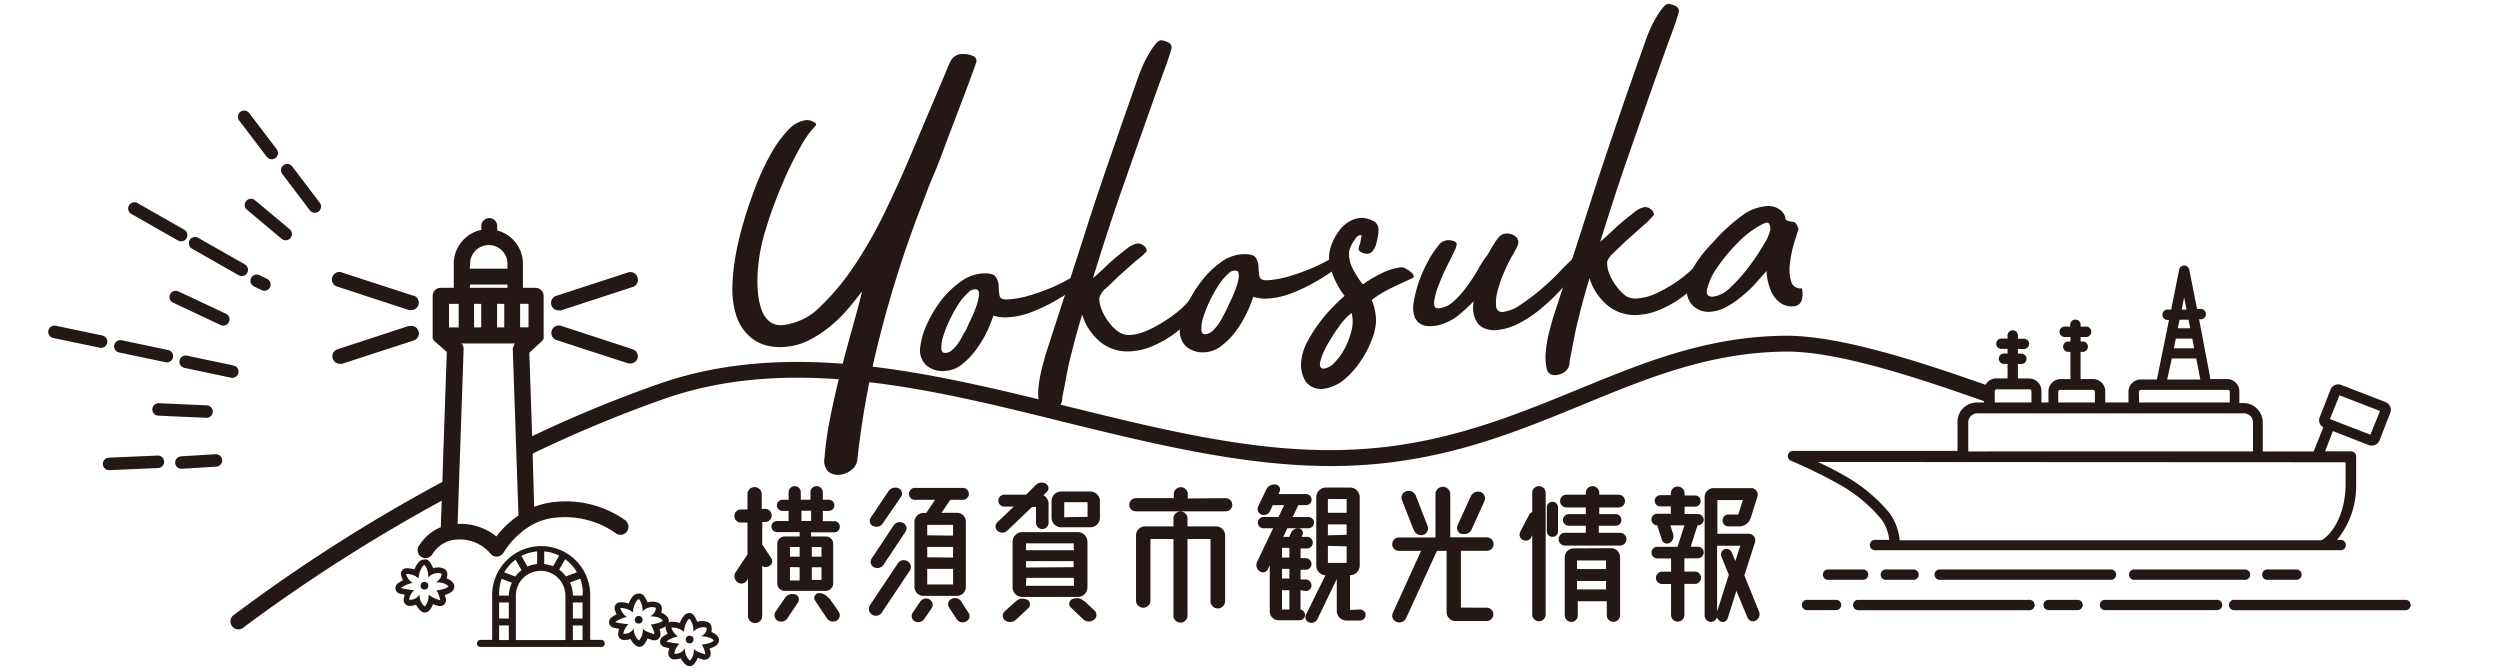 <svg id="レイヤー_1" data-name="レイヤー 1" xmlns="http://www.w3.org/2000/svg" viewBox="0 0 258.4 69.48"><defs><style>.cls-1{fill:#231815;}.cls-2{fill:none;stroke:#231815;stroke-linecap:round;stroke-miterlimit:10;stroke-width:1.29px;}</style></defs><path class="cls-1" d="M95.08,21.7A117.35,117.35,0,0,0,91,34.53a91.43,91.43,0,0,0-2.4,13.1,1.59,1.59,0,0,1-.67,1,2.34,2.34,0,0,1-1.2.45,1.56,1.56,0,0,1-1.11-.33,1.58,1.58,0,0,1-.4-1.4,34.08,34.08,0,0,1,.59-4.17c.31-1.56.66-3.12,1.06-4.69s.82-3.11,1.23-4.59.77-2.74,1-3.79c-.5.65-1,1.3-1.61,2a14.33,14.33,0,0,1-1.88,1.78,11.35,11.35,0,0,1-2.13,1.34,6.26,6.26,0,0,1-2.34.62,5.4,5.4,0,0,1-2.44-.31A4.38,4.38,0,0,1,77,34.27a5,5,0,0,1-1-2,8.9,8.9,0,0,1-.3-2.59A20.45,20.45,0,0,1,76,26.6a33,33,0,0,1,.86-3.66c.37-1.26.8-2.52,1.28-3.76a25.54,25.54,0,0,1,1.58-3.35,11.94,11.94,0,0,1,1.77-2.42,3,3,0,0,1,1.88-1,1.49,1.49,0,0,1,.72.19c.29.14.34.3.14.47a9.78,9.78,0,0,0-1.52,2.17,34.55,34.55,0,0,0-1.94,4A42.17,42.17,0,0,0,79.06,24a18.32,18.32,0,0,0-.77,4.72,12,12,0,0,0,.08,1.78,6.67,6.67,0,0,0,.38,1.61,2.62,2.62,0,0,0,.8,1.13,1.87,1.87,0,0,0,1.35.36,6.42,6.42,0,0,0,3.93-1.95,25.21,25.21,0,0,0,3.6-4.38,45.85,45.85,0,0,0,3.09-5.47q1.4-2.91,2.41-5.3l3.81-9a10.75,10.75,0,0,1,.56-1.27,1.37,1.37,0,0,1,1.22-.65,2.38,2.38,0,0,1,1,.19.54.54,0,0,1,.35.77c-.35,1-.77,2.16-1.29,3.5l-1.56,4.1c-.52,1.39-1,2.75-1.58,4.08S95.49,20.7,95.08,21.7Z"/><path class="cls-1" d="M111.3,28.35a.19.19,0,0,1,.27,0,.56.56,0,0,1,.16.28.94.94,0,0,1,0,.38.5.5,0,0,1-.13.32,7.49,7.49,0,0,1-1.08.86c-.52.36-1.12.72-1.79,1.09a17.32,17.32,0,0,1-2.17,1,8.09,8.09,0,0,1-2.29.51,4.1,4.1,0,0,1-1.59-.17,14.22,14.22,0,0,1-.71,1.74,11.81,11.81,0,0,1-1.11,1.82,7.75,7.75,0,0,1-1.43,1.48,3,3,0,0,1-1.66.67,2.61,2.61,0,0,1-2-.55,2.15,2.15,0,0,1-.64-2,7.67,7.67,0,0,1,.68-2.27,12.31,12.31,0,0,1,1.42-2.4,9.48,9.48,0,0,1,2-1.95,4.28,4.28,0,0,1,2.25-.89c.77-.06,1.26.06,1.44.35a1.75,1.75,0,0,1,.3.95,5.78,5.78,0,0,0,.1,1c.06.29.36.42.91.38a10.46,10.46,0,0,0,2.12-.39c.73-.22,1.42-.46,2.09-.73A18.45,18.45,0,0,0,110.2,29C110.71,28.71,111.07,28.5,111.3,28.35ZM100,33.76c.07-.17.2-.44.38-.83a10.38,10.38,0,0,0,.51-1.22,5,5,0,0,0,.29-1.15c0-.34,0-.56-.23-.64a.93.93,0,0,0-.88.33,5.7,5.7,0,0,0-1,1.18,14.73,14.73,0,0,0-.91,1.64,12.13,12.13,0,0,0-.66,1.66,3.65,3.65,0,0,0-.2,1.27c0,.34.17.5.43.48a1.2,1.2,0,0,0,.73-.34,3.92,3.92,0,0,0,.62-.72,6.87,6.87,0,0,0,.5-.89C99.79,34.22,99.91,34,100,33.76Z"/><path class="cls-1" d="M116.89,34.62a5.36,5.36,0,0,0,1.7-.46,13.52,13.52,0,0,0,1.83-1,12.6,12.6,0,0,0,1.7-1.28,7.11,7.11,0,0,0,1.24-1.42c0-.07.11-.08.24,0a.82.82,0,0,1,.36.24,1,1,0,0,1,.23.41.58.58,0,0,1-.08.49,7.82,7.82,0,0,1-1.34,1.69A12.33,12.33,0,0,1,121,34.76a10.93,10.93,0,0,1-2,1.06,6.49,6.49,0,0,1-2,.48,4.48,4.48,0,0,1-3.23-.92,5.94,5.94,0,0,1-1.92-2.86c-.28.92-.5,1.71-.68,2.37l-.5,1.92c-.16.62-.3,1.27-.42,1.94s-.28,1.46-.46,2.37a1.25,1.25,0,0,1-.46,1.05,1.78,1.78,0,0,1-1,.36.79.79,0,0,1-.9-.71,5.61,5.61,0,0,1-.09-1.78,13.56,13.56,0,0,1,.36-2c.18-.69.31-1.2.42-1.53q1-3.12,1.93-5.94l1.94-6q1-3.18,2.37-7.17t3.29-9.44c.07-.2.19-.51.36-.92a10.26,10.26,0,0,1,.61-1.25,9,9,0,0,1,.72-1.12c.25-.32.47-.49.67-.51a2.14,2.14,0,0,1,.69.2.58.58,0,0,1,.35.79c-.14.49-.36,1.16-.67,2s-.58,1.57-.82,2.24q-1.74,4.9-3.42,9.69t-3.17,9.67q.5-.42,1.11-1c.41-.4.84-.79,1.28-1.16s.86-.69,1.26-1a2.12,2.12,0,0,1,1-.43.92.92,0,0,1,.58.22.71.71,0,0,1,.33.58A7.47,7.47,0,0,1,117.36,27l-1.63,1.45c-.54.49-1,1-1.46,1.38a1.94,1.94,0,0,0-.65,1,3.18,3.18,0,0,0,.27,1.22,5,5,0,0,0,.72,1.25,4.35,4.35,0,0,0,1,1A2,2,0,0,0,116.89,34.62Z"/><path class="cls-1" d="M138.16,26.41a.19.19,0,0,1,.26,0,.73.73,0,0,1,.17.28,1.19,1.19,0,0,1,0,.38.56.56,0,0,1-.13.33,7.17,7.17,0,0,1-1.08.85c-.52.36-1.12.72-1.79,1.09a17.32,17.32,0,0,1-2.17,1,8.09,8.09,0,0,1-2.29.51,3.92,3.92,0,0,1-1.59-.17,14.22,14.22,0,0,1-.71,1.74,11.3,11.3,0,0,1-1.1,1.82,7.8,7.8,0,0,1-1.44,1.48,3.08,3.08,0,0,1-1.66.68,2.67,2.67,0,0,1-2-.56,2.15,2.15,0,0,1-.64-2,7.67,7.67,0,0,1,.68-2.27,12.36,12.36,0,0,1,1.43-2.4,9.48,9.48,0,0,1,2-2,4.25,4.25,0,0,1,2.24-.89c.78-.05,1.26.06,1.45.35a1.86,1.86,0,0,1,.29.95,5.78,5.78,0,0,0,.1,1c.06.29.37.42.91.38a10.46,10.46,0,0,0,2.12-.39c.73-.22,1.43-.46,2.09-.73a17.36,17.36,0,0,0,1.76-.83C137.56,26.77,137.93,26.56,138.16,26.41Zm-11.29,5.41c.06-.17.19-.44.37-.83a10.38,10.38,0,0,0,.51-1.22,4.84,4.84,0,0,0,.29-1.15c0-.34,0-.55-.23-.64a.92.92,0,0,0-.87.33,5.72,5.72,0,0,0-1,1.18,14.73,14.73,0,0,0-.91,1.64,13.57,13.57,0,0,0-.66,1.66,3.64,3.64,0,0,0-.19,1.27q0,.51.42.48a1.2,1.2,0,0,0,.73-.34,3.92,3.92,0,0,0,.62-.72,7.5,7.5,0,0,0,.51-.88C126.64,32.28,126.76,32,126.87,31.82Z"/><path class="cls-1" d="M144.86,27.62a.9.9,0,0,1,.43.14,2.71,2.71,0,0,1,.5.33.92.92,0,0,1,.31.38c.06.14,0,.24-.1.28-.69.3-1.4.64-2.15,1A11.4,11.4,0,0,0,141.78,31a5.88,5.88,0,0,1,.45,2.24,6.08,6.08,0,0,1-.43,1.84,9.91,9.91,0,0,1-1.13,2.19A8.74,8.74,0,0,1,139,39.18a4.34,4.34,0,0,1-2.15,1,2,2,0,0,1-1.83-.66,3.11,3.11,0,0,1-.54-1.92,5.09,5.09,0,0,1,.55-2.09,14.13,14.13,0,0,1,1.23-2,15.66,15.66,0,0,1,1.46-1.73q.76-.78,1.26-1.2a7.58,7.58,0,0,1-.47-.67,8,8,0,0,1-.54-1,7.42,7.42,0,0,1-.43-1.18,4.08,4.08,0,0,1-.17-1.22,3.86,3.86,0,0,1,.27-1.25,5.64,5.64,0,0,1,.68-1.28,3.7,3.7,0,0,1,1-1,2.83,2.83,0,0,1,1.34-.46,2.64,2.64,0,0,1,1.16.26,1,1,0,0,1,.66,1c0,.16,0,.37-.06.63a7.25,7.25,0,0,1-.17.78,2,2,0,0,1-.33.7.76.76,0,0,1-.57.34,1.29,1.29,0,0,1-.59-.13c-.23-.1-.34-.23-.34-.39a1.3,1.3,0,0,1,.08-.32,3.22,3.22,0,0,0,.13-.47c0-.16.07-.31.09-.44s0-.19-.12-.18a.62.62,0,0,0-.4.24,4.66,4.66,0,0,0-.38.54,3.23,3.23,0,0,0-.28.6,1.57,1.57,0,0,0-.11.49,3.44,3.44,0,0,0,.43,1.68,10.55,10.55,0,0,0,1,1.55,12.71,12.71,0,0,1,1.9-1.13A6.06,6.06,0,0,1,144.86,27.62Zm-8,10.48a1.88,1.88,0,0,0,1.08-.63A6.18,6.18,0,0,0,139,36a8.18,8.18,0,0,0,.7-1.86,3.62,3.62,0,0,0,0-1.79,6,6,0,0,0-1.26,1.35,17.64,17.64,0,0,0-1.28,2,6.25,6.25,0,0,0-.71,1.74Q136.32,38.14,136.9,38.1Z"/><path class="cls-1" d="M162.89,26.42q.24-.21.48.18a.64.64,0,0,1,0,.7,16.78,16.78,0,0,1-1.81,2.4,20.45,20.45,0,0,1-2.23,2.15A12.34,12.34,0,0,1,157,33.42a6.06,6.06,0,0,1-2.27.69,2.64,2.64,0,0,1-1.35-.2,1.64,1.64,0,0,1-.78-.71,2.68,2.68,0,0,1-.32-1,3.21,3.21,0,0,1,.05-1.07,18.93,18.93,0,0,1-1.53,1.41,5.44,5.44,0,0,1-1.86,1,3.61,3.61,0,0,1-1.58.14,1.48,1.48,0,0,1-1.12-.86,3,3,0,0,1-.11-1.64,12.07,12.07,0,0,1,.55-2.12,14.51,14.51,0,0,1,.94-2.09,9.35,9.35,0,0,1,1.05-1.58,1.24,1.24,0,0,1,1.17-.56c.48.06.72.19.72.38a1.57,1.57,0,0,1-.21.69c-.17.37-.42.88-.76,1.55s-.63,1.34-.88,2a6.8,6.8,0,0,0-.47,1.72c-.06.49.09.72.44.7a2.6,2.6,0,0,0,1.56-.72,9.51,9.51,0,0,0,1.39-1.55,19,19,0,0,0,1.15-1.77,10.78,10.78,0,0,1,.9-1.4,4.21,4.21,0,0,0,.33-.53c.11-.22.25-.44.4-.68s.3-.45.45-.64a1.19,1.19,0,0,1,.51-.39,1.39,1.39,0,0,1,.78,0,1.26,1.26,0,0,1,.62.37.79.79,0,0,1,.08.84,7.29,7.29,0,0,1-.46.88,15,15,0,0,0-.9,1.8,12.39,12.39,0,0,0-.7,2,4.22,4.22,0,0,0-.15,1.58.6.6,0,0,0,.71.58,4,4,0,0,0,1.81-.74,22.79,22.79,0,0,0,2.09-1.57c.7-.6,1.38-1.23,2-1.89S162.46,26.83,162.89,26.42Z"/><path class="cls-1" d="M169.38,30.83a5.29,5.29,0,0,0,1.7-.46,14.25,14.25,0,0,0,1.84-1,12.5,12.5,0,0,0,1.69-1.28,7.11,7.11,0,0,0,1.24-1.42c0-.07.12-.08.25,0a.85.85,0,0,1,.35.24,1.14,1.14,0,0,1,.24.41.63.63,0,0,1-.09.49,7.82,7.82,0,0,1-1.34,1.69A11.28,11.28,0,0,1,173.44,31a10.63,10.63,0,0,1-2,1.06,6.42,6.42,0,0,1-2,.48,4.45,4.45,0,0,1-3.22-.92,6,6,0,0,1-1.93-2.86c-.28.92-.5,1.71-.68,2.37s-.34,1.3-.49,1.92-.3,1.27-.43,1.94-.28,1.46-.46,2.37a1.22,1.22,0,0,1-.46,1.05,1.75,1.75,0,0,1-1,.36.8.8,0,0,1-.91-.71,5.36,5.36,0,0,1-.08-1.78,13.52,13.52,0,0,1,.35-2q.27-1,.42-1.53c.69-2.08,1.33-4.06,1.94-5.94s1.25-3.88,1.93-6,1.48-4.51,2.38-7.17,2-5.81,3.29-9.44c.06-.2.18-.51.35-.92a12,12,0,0,1,.61-1.25,9,9,0,0,1,.73-1.12q.36-.48.66-.51a2.17,2.17,0,0,1,.7.2.58.58,0,0,1,.34.79c-.14.5-.36,1.16-.67,2s-.58,1.57-.82,2.24q-1.74,4.9-3.41,9.69c-1.12,3.19-2.17,6.41-3.18,9.67q.49-.42,1.11-1c.42-.4.84-.79,1.29-1.16s.86-.69,1.25-1a2.14,2.14,0,0,1,1-.43.92.92,0,0,1,.57.22.7.7,0,0,1,.33.58,7.47,7.47,0,0,1-1.11,1.12l-1.63,1.45c-.54.49-1,.95-1.45,1.38s-.65.77-.65,1a3.15,3.15,0,0,0,.26,1.22,5.39,5.39,0,0,0,.73,1.25,4.31,4.31,0,0,0,1,1A2,2,0,0,0,169.38,30.83Z"/><path class="cls-1" d="M186.24,29.8a2.29,2.29,0,0,1,0,1.16.89.89,0,0,1-.89.7,2,2,0,0,1-1.25-.3,2.72,2.72,0,0,1-.85-.9,4.26,4.26,0,0,1-.48-1.23A4.61,4.61,0,0,1,182.6,28l-1.19,1.34A12.36,12.36,0,0,1,180,30.66a9.9,9.9,0,0,1-1.55,1.06,4,4,0,0,1-1.63.5,2.31,2.31,0,0,1-1.78-.57,2.18,2.18,0,0,1-.69-1.72,4.38,4.38,0,0,1,.35-1.57,7.7,7.7,0,0,1,.85-1.53,13.89,13.89,0,0,1,1.15-1.41l1.16-1.25a22.23,22.23,0,0,1,2.17-1.87,4.86,4.86,0,0,1,2.63-1,2,2,0,0,1,1.23.32,1.4,1.4,0,0,1,.68,1.09,1.75,1.75,0,0,0,.7.21q.4,0,.63.75c-.1.3-.25.79-.46,1.46a11.3,11.3,0,0,0-.43,2.08,4.63,4.63,0,0,0,.11,1.86A1,1,0,0,0,186.24,29.8Zm-9.16.86a3.14,3.14,0,0,0,1.83-1,16.73,16.73,0,0,0,1.91-2.16,21.87,21.87,0,0,0,1.53-2.31,4.68,4.68,0,0,0,.63-1.45,1.24,1.24,0,0,0-.13-.62c-.1-.15-.32-.14-.68.05a9.62,9.62,0,0,0-2.63,2,17.6,17.6,0,0,0-2.09,2.54,6.62,6.62,0,0,0-1,2.15C176.32,30.42,176.53,30.7,177.08,30.66Z"/><line class="cls-2" x1="25.24" y1="12.07" x2="28.09" y2="15.82"/><line class="cls-2" x1="25.94" y1="21.19" x2="29.53" y2="24.19"/><line class="cls-2" x1="18.16" y1="30.7" x2="23.08" y2="33.01"/><line class="cls-2" x1="10.45" y1="35.31" x2="5.63" y2="34.3"/><line class="cls-2" x1="21.35" y1="42.54" x2="16.39" y2="42.32"/><line class="cls-2" x1="16.32" y1="47.73" x2="11.27" y2="47.95"/><line class="cls-2" x1="13.89" y1="21.55" x2="18.72" y2="24.3"/><line class="cls-2" x1="20.16" y1="25.14" x2="24.99" y2="27.89"/><line class="cls-2" x1="17.25" y1="36.81" x2="12.44" y2="35.8"/><line class="cls-2" x1="24.01" y1="38.41" x2="19.19" y2="37.39"/><line class="cls-2" x1="29.69" y1="17.59" x2="32.54" y2="21.35"/><line class="cls-2" x1="22.32" y1="47.59" x2="18.75" y2="47.81"/><line class="cls-2" x1="26.53" y1="29.02" x2="27.33" y2="29.41"/><path class="cls-1" d="M194.5,53.72a4.51,4.51,0,0,1,.77,2.08h-1.39a.54.54,0,1,0,0,1.07H242a.54.54,0,0,0,0-1.07h-.44A8.85,8.85,0,0,0,243.53,50c0-1.49,0-1.95,0-2.33v-.47a.53.53,0,0,0-.53-.55h-2.68l.81-2.09L244.83,46a.81.81,0,0,0,.31.06.84.84,0,0,0,.35-.07.87.87,0,0,0,.46-.48l1.1-2.82a.84.84,0,0,0,0-.66.85.85,0,0,0-.48-.47L242,39.79a.86.86,0,0,0-1.12.49l-1.11,2.83a.84.84,0,0,0,0,.66.82.82,0,0,0,.37.39l-1,2.5h-5.26v-3a2,2,0,0,0-2-2h-.42V40.45a1.27,1.27,0,0,0-1.27-1.27h-1.72L227.3,33h.09a.54.54,0,1,0,0-1.07h-.3l-.81-4.06a.53.53,0,0,0-.52-.43h0a.53.53,0,0,0-.52.43L224.41,32h-.29a.54.54,0,1,0,0,1.07h.07l-1.25,6.15h-1.67A1.27,1.27,0,0,0,220,40.45V41.6h-2.4V40.45a1.27,1.27,0,0,0-1.27-1.27h-1.28V36.37h.29a.54.54,0,0,0,0-1.07h-.29v-.47h.64a.54.54,0,0,0,0-1.07h-.64V33.5a.54.54,0,0,0-1.07,0v.26h-.64a.54.54,0,0,0,0,1.07H214v.47h-.29a.54.54,0,0,0,0,1.07H214v2.81h-1a1.27,1.27,0,0,0-1.27,1.27V41.6H211V40.39a1.27,1.27,0,0,0-1.27-1.27h-1.16v-1.5h.28a.54.54,0,1,0,0-1.07h-.28v-.48h.63a.53.53,0,1,0,0-1.06h-.63v-.26a.54.54,0,1,0-1.07,0V35h-.64a.53.53,0,1,0,0,1.06h.64v.48h-.29a.54.54,0,1,0,0,1.07h.29v1.5h-1.16a1.27,1.27,0,0,0-1.27,1.27V41.6h-.74a2,2,0,0,0-2,2v3h-17a.55.55,0,0,0-.53.43.53.53,0,0,0,.31.59,50.38,50.38,0,0,1,5.3,2.62A15.5,15.5,0,0,1,194.5,53.72Zm47.31-12.86L246,42.48,245,44.93l-4.18-1.62ZM224.89,35h1.71l.19,1h-2.1Zm.86-4.26L226,32h-.5Zm.46,2.31.17.88H225.1l.18-.88Zm-1.73,4H227l.43,2.18H224Zm-3.41,3.45a.2.2,0,0,1,.2-.2h9a.2.2,0,0,1,.2.2V41.6h-9.37Zm-8.33,0a.2.2,0,0,1,.2-.2h3.39a.2.2,0,0,1,.2.2V41.6h-3.79Zm-6.56-.06a.2.2,0,0,1,.2-.2h3.39a.2.2,0,0,1,.2.2V41.6h-3.79Zm-2.74,3.22a.94.94,0,0,1,.93-.94h27.56a.94.94,0,0,1,.94.94v3H203.44Zm39,4.12c0,.38,0,.88,0,2.29,0,2.86-1.24,5.07-2.49,5.77H196.35a5.76,5.76,0,0,0-1-2.75,16.55,16.55,0,0,0-4.26-3.67,31.89,31.89,0,0,0-3.2-1.67Z"/><path class="cls-1" d="M188.88,58.86a.54.54,0,0,0,0,1.07h3.61a.54.54,0,1,0,0-1.07Z"/><path class="cls-1" d="M220.52,58.86a.54.54,0,0,0,0,1.07h11.59a.54.54,0,0,0,0-1.07Z"/><path class="cls-1" d="M229.16,62H217.57a.53.53,0,0,0-.53.53.53.53,0,0,0,.53.53h11.59a.53.53,0,0,0,.53-.53A.53.53,0,0,0,229.16,62Z"/><path class="cls-1" d="M194.85,58.86a.54.54,0,0,0,0,1.07h3a.54.54,0,0,0,0-1.07Z"/><path class="cls-1" d="M234.43,58.86a.54.54,0,1,0,0,1.07h3a.54.54,0,0,0,0-1.07Z"/><path class="cls-1" d="M189.77,62h-3a.53.53,0,0,0-.53.53.53.53,0,0,0,.53.53h3a.54.54,0,0,0,.54-.53A.53.53,0,0,0,189.77,62Z"/><path class="cls-1" d="M214.74,62h-3a.53.53,0,0,0-.53.53.53.53,0,0,0,.53.53h3a.53.53,0,0,0,.53-.53A.53.53,0,0,0,214.74,62Z"/><path class="cls-1" d="M200.42,58.86a.54.54,0,0,0,0,1.07h17.69a.54.54,0,1,0,0-1.07Z"/><path class="cls-1" d="M248.7,62H231a.54.54,0,1,0,0,1.07H248.7a.54.54,0,0,0,0-1.07Z"/><path class="cls-1" d="M209.71,62H192a.54.54,0,0,0,0,1.07h17.69a.54.54,0,1,0,0-1.07Z"/><path class="cls-1" d="M24.08,63.63a.82.82,0,0,0,.56,1.42.81.81,0,0,0,.56-.22A171.1,171.1,0,0,1,45.83,51.66l.06-1.94A169.76,169.76,0,0,0,24.08,63.63Z"/><path class="cls-1" d="M205.24,41.37a1.89,1.89,0,0,1,.55-.89,2.51,2.51,0,0,1,.52-.32c-7.65-2.73-16.06-5.48-21.76-5.46-8.13.07-14.65,2.76-21.56,5.6-7.35,3-15,6.15-25.06,6.22-9,.1-18.47-2.27-27.66-4.53-14-3.45-28.52-7-42-2.37a132.48,132.48,0,0,0-13.39,5.52l.06,1.8a131.9,131.9,0,0,1,13.87-5.77c13-4.49,27.27-1,41.06,2.42,9.15,2.25,18.61,4.58,27.67,4.58h.39c10.44-.08,18.18-3.27,25.68-6.35,6.75-2.78,13.13-5.4,20.95-5.48h.14c5.26,0,13.21,2.59,20.52,5.18A.71.71,0,0,1,205.24,41.37Z"/><path class="cls-1" d="M64.76,53.87a10.61,10.61,0,0,0-7.3-2,8.07,8.07,0,0,0-2.25.52L55,45l-.06-1.81-.23-6.73L56,35.27s0,0,0,0a.88.88,0,0,0,.12-.15l.07-.11s0-.09,0-.14a1,1,0,0,0,0-.17V30.57a.83.83,0,0,0-.83-.82H54.05V27.26a3.56,3.56,0,0,0-2.66-3.44v-.46a.82.82,0,0,0-1.64,0v.4a3.59,3.59,0,0,0-2.85,3.5v2.49H45.54a.82.82,0,0,0-.82.82v4.11a1.13,1.13,0,0,0,0,.18.65.65,0,0,0,0,.13l.07.11s.07.11.11.15l0,0,1.28,1.13-.39,11.34-.06,1.94-.17,4.83a4.82,4.82,0,0,0-2.3,2,.81.81,0,0,0,.34,1.1.75.75,0,0,0,.38.1.84.84,0,0,0,.73-.43,3.11,3.11,0,0,1,2.5-1.49,4.16,4.16,0,0,1,3.46,1.42.81.81,0,0,0,.72.34.84.84,0,0,0,.67-.43,8.17,8.17,0,0,1,1.66-1.94,6.93,6.93,0,0,1,1.45-1,6.11,6.11,0,0,1,2.32-.66,9.1,9.1,0,0,1,6.12,1.59.82.82,0,0,0,1.05-1.27Zm-11-22.47h.87v2.43h-.87Zm-5.17-4.14a1.93,1.93,0,1,1,3.86,0v.51H48.55Zm0,2.15h3.86v.34H48.55Zm3.53,2v2.43h-.74V31.4Zm-2.38,0v2.43H49V31.4Zm-3.33,0h1v2.43h-1ZM51.3,55.45a5.8,5.8,0,0,0-4-1.29l.18-5.4.07-1.93.37-10.74s0,0,0,0a.78.78,0,0,0-.23-.59h5.56a.61.61,0,0,0-.12.15s0,0,0,.08A.89.89,0,0,0,53,36h0a.29.29,0,0,0,0,.09l.27,7.84.06,1.82.26,7.53A10.09,10.09,0,0,0,51.3,55.45Z"/><path class="cls-1" d="M43.9,58.4h0a2,2,0,0,1,.36,1.29,1.39,1.39,0,0,1,1-.46,1,1,0,0,1,.37.07s.08.49-.57.88c1,0,1.29.42,1.29.42s-.09.28-1.23.43a2.59,2.59,0,0,1,.37,1,3.07,3.07,0,0,1-1.2-.57,1.66,1.66,0,0,1-.39,1.23,1.56,1.56,0,0,1-.54-1.27,1.08,1.08,0,0,1-1,.57h-.08a1.71,1.71,0,0,1,.54-1h-.13a8.3,8.3,0,0,1-1.26-.21,3.15,3.15,0,0,1,1.22-.53h0a1.61,1.61,0,0,1-.68-.92h.06a1.87,1.87,0,0,1,1.24.45c0-.64.4-1.34.56-1.34m0-.6a.71.71,0,0,0-.53.24,2.2,2.2,0,0,0-.46.78,2.73,2.73,0,0,0-.81-.13H42a.65.65,0,0,0-.44.24.61.61,0,0,0-.11.47,1.74,1.74,0,0,0,.21.53,3.56,3.56,0,0,0-.53.32.61.61,0,0,0-.25.6.6.6,0,0,0,.45.47l.51.11a1.8,1.8,0,0,0-.12.51.61.61,0,0,0,.53.64h.15a1.73,1.73,0,0,0,.6-.11,2.17,2.17,0,0,0,.54.67.58.58,0,0,0,.37.13.6.6,0,0,0,.45-.19,2.44,2.44,0,0,0,.4-.67c.23.09.45.15.59.19l.15,0a.59.59,0,0,0,.4-.16.61.61,0,0,0,.19-.54c0-.08-.05-.25-.1-.45.53-.15.84-.38.94-.68a.62.62,0,0,0-.06-.5,1.3,1.3,0,0,0-.7-.52,1.35,1.35,0,0,0,.06-.57.61.61,0,0,0-.33-.43,1.28,1.28,0,0,0-.63-.14,1.68,1.68,0,0,0-.51.08,2.39,2.39,0,0,0-.37-.69.62.62,0,0,0-.49-.23Z"/><circle class="cls-1" cx="43.87" cy="60.54" r="0.4"/><path class="cls-1" d="M71.31,64h0a2,2,0,0,1,.36,1.29,1.37,1.37,0,0,1,1-.46.89.89,0,0,1,.37.07s.09.49-.56.88c1.05,0,1.29.42,1.29.42s-.1.28-1.23.43a2.59,2.59,0,0,1,.37,1s-1-.25-1.2-.57a1.66,1.66,0,0,1-.39,1.23A1.56,1.56,0,0,1,70.79,67a1.1,1.1,0,0,1-1,.57h-.09a1.72,1.72,0,0,1,.55-1.05.24.24,0,0,1-.13,0,8.3,8.3,0,0,1-1.26-.21,3.15,3.15,0,0,1,1.22-.53h0a1.66,1.66,0,0,1-.69-.92h.07a1.87,1.87,0,0,1,1.24.45c0-.64.4-1.34.55-1.34m0-.6a.74.74,0,0,0-.53.24,2.36,2.36,0,0,0-.45.78,2.73,2.73,0,0,0-.81-.13h-.11a.58.58,0,0,0-.43.24.57.57,0,0,0-.11.47,1.56,1.56,0,0,0,.21.53,3.56,3.56,0,0,0-.53.32.59.59,0,0,0,.2,1.07l.5.11a2,2,0,0,0-.11.51.61.61,0,0,0,.52.64h.16a1.72,1.72,0,0,0,.6-.1,2.17,2.17,0,0,0,.54.67.58.58,0,0,0,.37.13.6.6,0,0,0,.45-.19,2.44,2.44,0,0,0,.4-.67c.23.09.45.15.59.19l.15,0a.61.61,0,0,0,.59-.7c0-.08-.05-.25-.11-.45.54-.16.85-.38.95-.68a.62.62,0,0,0-.06-.5,1.34,1.34,0,0,0-.7-.52,1.19,1.19,0,0,0,0-.57.61.61,0,0,0-.32-.44,1.58,1.58,0,0,0-.64-.13,1.77,1.77,0,0,0-.51.08,2.56,2.56,0,0,0-.36-.69.63.63,0,0,0-.5-.23Z"/><circle class="cls-1" cx="71.28" cy="66.1" r="0.4"/><path class="cls-1" d="M66.05,61.92h0a2,2,0,0,1,.36,1.28,1.39,1.39,0,0,1,1-.45,1,1,0,0,1,.37.07s.08.49-.57.88c1,0,1.29.42,1.29.42s-.09.28-1.23.43a2.59,2.59,0,0,1,.37,1s-1-.25-1.2-.58a1.64,1.64,0,0,1-.39,1.23,1.53,1.53,0,0,1-.54-1.26,1.09,1.09,0,0,1-1,.57h-.08a1.68,1.68,0,0,1,.54-1l-.13,0a8.3,8.3,0,0,1-1.26-.21,3.15,3.15,0,0,1,1.22-.53h0a1.61,1.61,0,0,1-.68-.92h.06a1.87,1.87,0,0,1,1.24.45c0-.64.4-1.34.56-1.34m0-.6a.75.75,0,0,0-.54.24,2.36,2.36,0,0,0-.45.78,2.73,2.73,0,0,0-.81-.13h-.11a.62.62,0,0,0-.43.23.63.63,0,0,0-.11.48,1.85,1.85,0,0,0,.21.53,3.56,3.56,0,0,0-.53.32.61.61,0,0,0-.25.6.59.59,0,0,0,.45.47L64,65a2,2,0,0,0-.11.51.61.61,0,0,0,.52.64h.16a1.72,1.72,0,0,0,.6-.1,2.17,2.17,0,0,0,.54.67.58.58,0,0,0,.37.13.6.6,0,0,0,.45-.19,2.44,2.44,0,0,0,.4-.67c.23.09.45.15.59.19l.15,0a.59.59,0,0,0,.4-.16.61.61,0,0,0,.19-.54c0-.09,0-.26-.1-.45.53-.16.84-.38.94-.68a.62.62,0,0,0-.06-.5,1.3,1.3,0,0,0-.7-.52,1.36,1.36,0,0,0,.06-.57.65.65,0,0,0-.33-.44,1.51,1.51,0,0,0-.63-.13,1.68,1.68,0,0,0-.51.08,2.5,2.5,0,0,0-.37-.69.62.62,0,0,0-.49-.23Z"/><circle class="cls-1" cx="66.02" cy="64.06" r="0.4"/><path class="cls-1" d="M42.76,30.58l-7.4-2.41a.77.77,0,1,0-.48,1.46l7.4,2.42a1.05,1.05,0,0,0,.24,0,.77.77,0,0,0,.24-1.5Z"/><path class="cls-1" d="M42.28,33.68l-7.4,2.42a.77.77,0,0,0,.24,1.5.71.71,0,0,0,.24,0l7.4-2.41a.77.77,0,1,0-.48-1.47Z"/><path class="cls-1" d="M57.75,32.08a1,1,0,0,0,.24,0l7.41-2.42a.77.77,0,0,0,.49-1,.76.76,0,0,0-1-.49l-7.41,2.41a.77.77,0,0,0,.24,1.5Z"/><path class="cls-1" d="M65.4,36.1,58,33.68a.77.77,0,0,0-.48,1.47l7.41,2.41a.67.67,0,0,0,.24,0,.75.75,0,0,0,.73-.53A.77.77,0,0,0,65.4,36.1Z"/><path class="cls-1" d="M62.15,66.14H61V61.29a5.07,5.07,0,0,0-10.13,0v4.85h-1.2a.37.37,0,0,0-.37.37.36.36,0,0,0,.37.36H62.15a.36.36,0,0,0,.36-.36A.37.37,0,0,0,62.15,66.14ZM56.25,57a4,4,0,0,1,1.54.43l-.63,1.1a3.47,3.47,0,0,0-.91-.23Zm-.73,0v1.3a3.15,3.15,0,0,0-1,.26l-.63-1.1A4.17,4.17,0,0,1,55.52,57Zm-2.93,9.16h-1V64.65h1Zm0-2.23h-1V62.27h1Zm0-2.37h-1v-.25a4.51,4.51,0,0,1,.26-1.48l1.06.4A3.3,3.3,0,0,0,52.59,61.54Zm-.47-2.4a4.32,4.32,0,0,1,1.17-1.31l.62,1.09a2.86,2.86,0,0,0-.65.65Zm6.32,7H53.32v-4.6a2.56,2.56,0,1,1,5.12,0Zm-.65-7.27.63-1.09a4.34,4.34,0,0,1,1.21,1.35l-1.14.43A3.27,3.27,0,0,0,57.79,58.87Zm2.42,7.27h-1V64.65h1Zm0-2.23h-1V62.27h1Zm0-2.37h-1a3.25,3.25,0,0,0-.3-1.35l1.06-.4a4.38,4.38,0,0,1,.27,1.5Z"/><path class="cls-1" d="M78.78,56.28l.94,1.41a.56.56,0,0,1-.21.81.65.65,0,0,1-.73,0v5.07a.74.74,0,1,1-1.47,0V59.82L77.2,60a.66.66,0,0,1-1,.15.76.76,0,0,1-.17-1l1.23-1.84s0,0,0,0v-3.3h-.59a.68.68,0,1,1,0-1.35h.59V51a.74.74,0,0,1,1.47,0v1.6H79a.68.68,0,1,1,0,1.35h-.21ZM82.65,55H80.33a.58.58,0,0,1-.59-.58.57.57,0,0,1,.59-.57h1.18V52.81h-.63a.58.58,0,0,1,0-1.16h.63v-.78a.63.63,0,0,1,.64-.62.62.62,0,0,1,.62.62v.78h1v-.76a.62.62,0,0,1,.64-.64.64.64,0,0,1,.64.64v.76h.61a.58.58,0,1,1,0,1.16h-.61v1.06h1.18a.55.55,0,0,1,.57.57.57.57,0,0,1-.57.58h-2.4v.43h1.53a.76.76,0,0,1,.76.76v4.1a.76.76,0,0,1-.76.76H81.11a.76.76,0,0,1-.77-.76v-4.1a.76.76,0,0,1,.77-.76h1.54Zm-.45,6.43a.56.56,0,0,1,.28.84l-1.1,1.64a.76.76,0,0,1-1,.25.66.66,0,0,1-.23-.92l1-1.46A.89.89,0,0,1,82.2,61.45Zm.45-4.89h-1v1h1Zm-1,2.07V60h1V58.63Zm2.19-5.82h-1v1.06h1Zm1.07,3.75h-1v1h1Zm-1,3.4h1V58.63h-1Zm1.79,1.87,1,1.43a.66.66,0,0,1-.23.92.78.78,0,0,1-1-.25l-1.23-1.84a.5.5,0,0,1,.33-.76A1.18,1.18,0,0,1,85.65,61.83Z"/><path class="cls-1" d="M93.79,58a.68.68,0,0,1,.23,1l-2.88,4.32a.72.72,0,0,1-1,.21.71.71,0,0,1-.21-1l2.85-4.27A.74.74,0,0,1,93.79,58Zm-3.54-3.61a.62.62,0,0,1-.24-.9l1.82-2.71a.86.86,0,0,1,1.06-.31.59.59,0,0,1,.26.85L91.24,54.1A.75.75,0,0,1,90.25,54.36Zm2.12-.09a.77.77,0,0,1,1-.24.62.62,0,0,1,.22.9l-2.27,3.42a.76.76,0,0,1-1,.24.62.62,0,0,1-.22-.9Zm4.28-2.64h-2a.62.62,0,1,1,0-1.23H99.6a.62.62,0,0,1,0,1.23H98.23L97.31,53h1.6a.92.92,0,0,1,.92.92v6.75a.92.92,0,0,1-.92.92H95.46a.93.93,0,0,1-.94-.92V53.94a.93.93,0,0,1,.94-.92h.28Zm-.57,10.31a.62.62,0,0,1,.23.87l-.77,1.12a.75.75,0,0,1-1,.25.62.62,0,0,1-.21-.87l.75-1.11A.77.77,0,0,1,96.08,61.94Zm2.43-6.61V54.25H95.84v1.08Zm0,2.27V56.53H95.84V57.6Zm-2.67,2.78h2.67V58.8H95.84Zm3.49,1.75.78,1.18a.6.6,0,0,1-.23.88.72.72,0,0,1-1-.24l-.78-1.18a.6.6,0,0,1,.23-.88A.76.76,0,0,1,99.33,62.13Z"/><path class="cls-1" d="M106.67,52.4l-2.57,2.46a.74.74,0,0,1-1,0,.59.59,0,0,1,0-.89l1.68-1.61h-.89a.62.62,0,1,1,0-1.23h2.17l1-1a.86.86,0,0,1,1.06-.12.52.52,0,0,1,.08.83l-.36.35a1,1,0,0,1,.54.9v1.94a.65.65,0,1,1-1.3,0V52.4Zm-.5,9.57a.56.56,0,0,1,.12.89L105,64.06a.9.9,0,0,1-1.11.07.61.61,0,0,1-.07-.92L105,62.15A1,1,0,0,1,106.17,62ZM104.66,56a1,1,0,0,1,1-1h5.74a1,1,0,0,1,1,1v4.7a1,1,0,0,1-1,1h-5.74a1,1,0,0,1-1-1Zm6.31.16h-4.92v.71H111Zm0,2.46V58h-4.92v.66Zm-4.92,1.93H111v-.82h-4.92Zm6.64-9.75a1,1,0,0,1,1,1v1.7a1,1,0,0,1-1,1h-3a1,1,0,0,1-1-1v-1.7a1,1,0,0,1,1-1Zm-.28,2.62V51.91H110v1.55Zm-.33,8.7,1.06,1a.61.61,0,0,1-.07.94.87.87,0,0,1-1.13-.07l-1.26-1.2a.53.53,0,0,1,.14-.86A1.09,1.09,0,0,1,112.08,62.16Z"/><path class="cls-1" d="M126.69,51.49a.69.69,0,0,1,.68.68.68.68,0,0,1-.68.68H117.4a.68.68,0,0,1-.68-.68.69.69,0,0,1,.68-.68h3.92V51a.73.73,0,0,1,1.45,0v.52Zm-1,2.92a.93.93,0,0,1,.94.92v6.8a.77.77,0,0,1-.76.76.75.75,0,0,1-.75-.76V55.71h-2.38v7.83a.73.73,0,1,1-1.45,0V55.71h-2.38v6.44a.75.75,0,0,1-1.49,0V55.33a.93.93,0,0,1,.93-.92h2.94v-.73a.73.73,0,1,1,1.45,0v.73Z"/><path class="cls-1" d="M134.42,61v2a.59.59,0,0,1,.47.56.56.56,0,0,1-.57.55h-2.16a.92.92,0,0,1-.92-.91V58.42l-.19.41a.57.57,0,0,1-.83.23.78.78,0,0,1-.28-1l1.65-3.46h-1a.58.58,0,0,1,0-1.16h1.55l.59-1.23h-1.17l-.29.61a.69.69,0,0,1-.89.36.61.61,0,0,1-.34-.83l.85-1.77a.91.91,0,0,1,1-.49.5.5,0,0,1,.36.73l-.1.25H135a.57.57,0,0,1,0,1.14h-.8l-.59,1.23h1.63a.58.58,0,1,1,0,1.16h-2.18l-.42.89h.61l.21-.45a.78.78,0,0,1,.85-.42.48.48,0,0,1,.31.68l-.09.19h.56a.6.6,0,1,1,0,1.2h-.66v1h.52a.62.62,0,0,1,.61.61.6.6,0,0,1-.61.59h-.52v1h.52a.62.62,0,0,1,.61.61.6.6,0,0,1-.61.59Zm-1.15-3.37v-1h-.76v1Zm0,2.17v-1h-.76v1Zm-.76,1.2v2h.76V61Zm8.05,2a.57.57,0,0,1,.59.57.58.58,0,0,1-.59.57h-1.39a1,1,0,0,1-1-1V59.84l-2,4.15a.69.69,0,0,1-.87.34.58.58,0,0,1-.31-.81L137,59.46a1,1,0,0,1-.95-1V51.39a1,1,0,0,1,1-1h2.49a1,1,0,0,1,1,1v7.06a1,1,0,0,1-1,1h0v3.59Zm-1.37-11.42h-1.94V53h1.94Zm0,3.7V54.2h-1.94v1.13Zm-1.94,1.14v1.76h1.94V56.47Z"/><path class="cls-1" d="M153.66,62.81a.69.69,0,1,1,0,1.38h-3.21a.92.92,0,0,1-.93-.91V56.94h-1l-3.17,6.92a.78.78,0,0,1-1,.42.68.68,0,0,1-.38-.94l2.91-6.4h-2.29a.69.69,0,0,1-.69-.69.7.7,0,0,1,.69-.7h3.78V51a.77.77,0,0,1,1.53,0v4.54h3.78a.7.7,0,0,1,.7.7.69.69,0,0,1-.7.69H151v5.87Zm-7.53-8-1.23-3.14a.69.69,0,0,1,.45-.9.81.81,0,0,1,1,.49l1.2,3.09a.7.7,0,0,1-.43.93A.8.8,0,0,1,146.13,54.77Zm4.93.39a.67.67,0,0,1-.4-.92l1.37-3a.85.85,0,0,1,1-.43.71.71,0,0,1,.4.95l-1.36,3A.86.86,0,0,1,151.06,55.16Z"/><path class="cls-1" d="M159.06,50.25a.69.69,0,0,1,.7.69V63.59a.7.7,0,0,1-1.39,0V55.31l-.1.24a.65.65,0,0,1-.87.26.62.62,0,0,1-.26-.86l.9-1.72a.57.57,0,0,1,.33-.3v-2A.69.69,0,0,1,159.06,50.25Zm1.39,1.61a.58.58,0,0,1,.59.57v2.48a.58.58,0,1,1-1.16,0V52.43A.58.58,0,0,1,160.45,51.86Zm7,3.21a.66.66,0,0,1,0,1.32h-5.69a.66.66,0,1,1,0-1.32h2.15v-.73h-1.75a.6.6,0,0,1-.61-.59.62.62,0,0,1,.61-.61h1.75v-.69h-2a.66.66,0,0,1,0-1.32h2v-.19a.69.69,0,0,1,.69-.69.7.7,0,0,1,.7.69v.19h2a.66.66,0,1,1,0,1.32h-2v.69H167a.6.6,0,0,1,.59.61.58.58,0,0,1-.59.59h-1.75v.73Zm-.94,1.59a.93.93,0,0,1,.94.92v6a.69.69,0,0,1-.7.69.67.67,0,0,1-.67-.69V62.15h-3V63.6a.67.67,0,0,1-.68.68.69.69,0,0,1-.67-.68v-6a.93.93,0,0,1,.93-.92ZM166,58.82v-.89h-3v.89Zm0,2.1v-.87h-3v.87Z"/><path class="cls-1" d="M175.46,54.29h0l-.71,2.22h.74a.6.6,0,0,1,.61.59.62.62,0,0,1-.61.61h-1.39v1.37h1a.64.64,0,1,1,0,1.27h-1v3.21a.69.69,0,1,1-1.38,0V60.36h-1a.64.64,0,0,1,0-1.27h1V57.72h-1.43a.6.6,0,0,1-.59-.61.58.58,0,0,1,.59-.59h2.1l.71-2.22h-1.45l.28.88a.78.78,0,0,1-.37.94.55.55,0,0,1-.78-.31l-.49-1.51a.6.6,0,0,1,0-1.2h1.41v-.76h-1.09a.58.58,0,1,1,0-1.16h1.09V51a.7.7,0,0,1,.71-.71.71.71,0,0,1,.71.71v.21h1.08a.58.58,0,0,1,0,1.16h-1.08v.76h1.37a.62.62,0,0,1,.61.61A.6.6,0,0,1,175.46,54.29Zm6.35,8.92a.73.73,0,0,1-.33.93.61.61,0,0,1-.86-.31l-1.15-2.76-.9,2.85a.54.54,0,0,1-.75.31.88.88,0,0,1-.36-.43.64.64,0,0,1-.63.48.66.66,0,0,1-.64-.66V51.39a.94.94,0,0,1,.94-.94H181a.68.68,0,0,1,.65.89l-.7,2.2a1.27,1.27,0,0,1-1.21.87h-1a.62.62,0,1,1,0-1.23h.93l.47-1.49h-2.63v3.48h3.24a.67.67,0,0,1,.64.89l-1.09,3.42Zm-4.33,0,1.21-3.8-.76-1.86a.6.6,0,0,1,.31-.78.57.57,0,0,1,.74.31l.39.91.5-1.58h-2.39Z"/></svg>